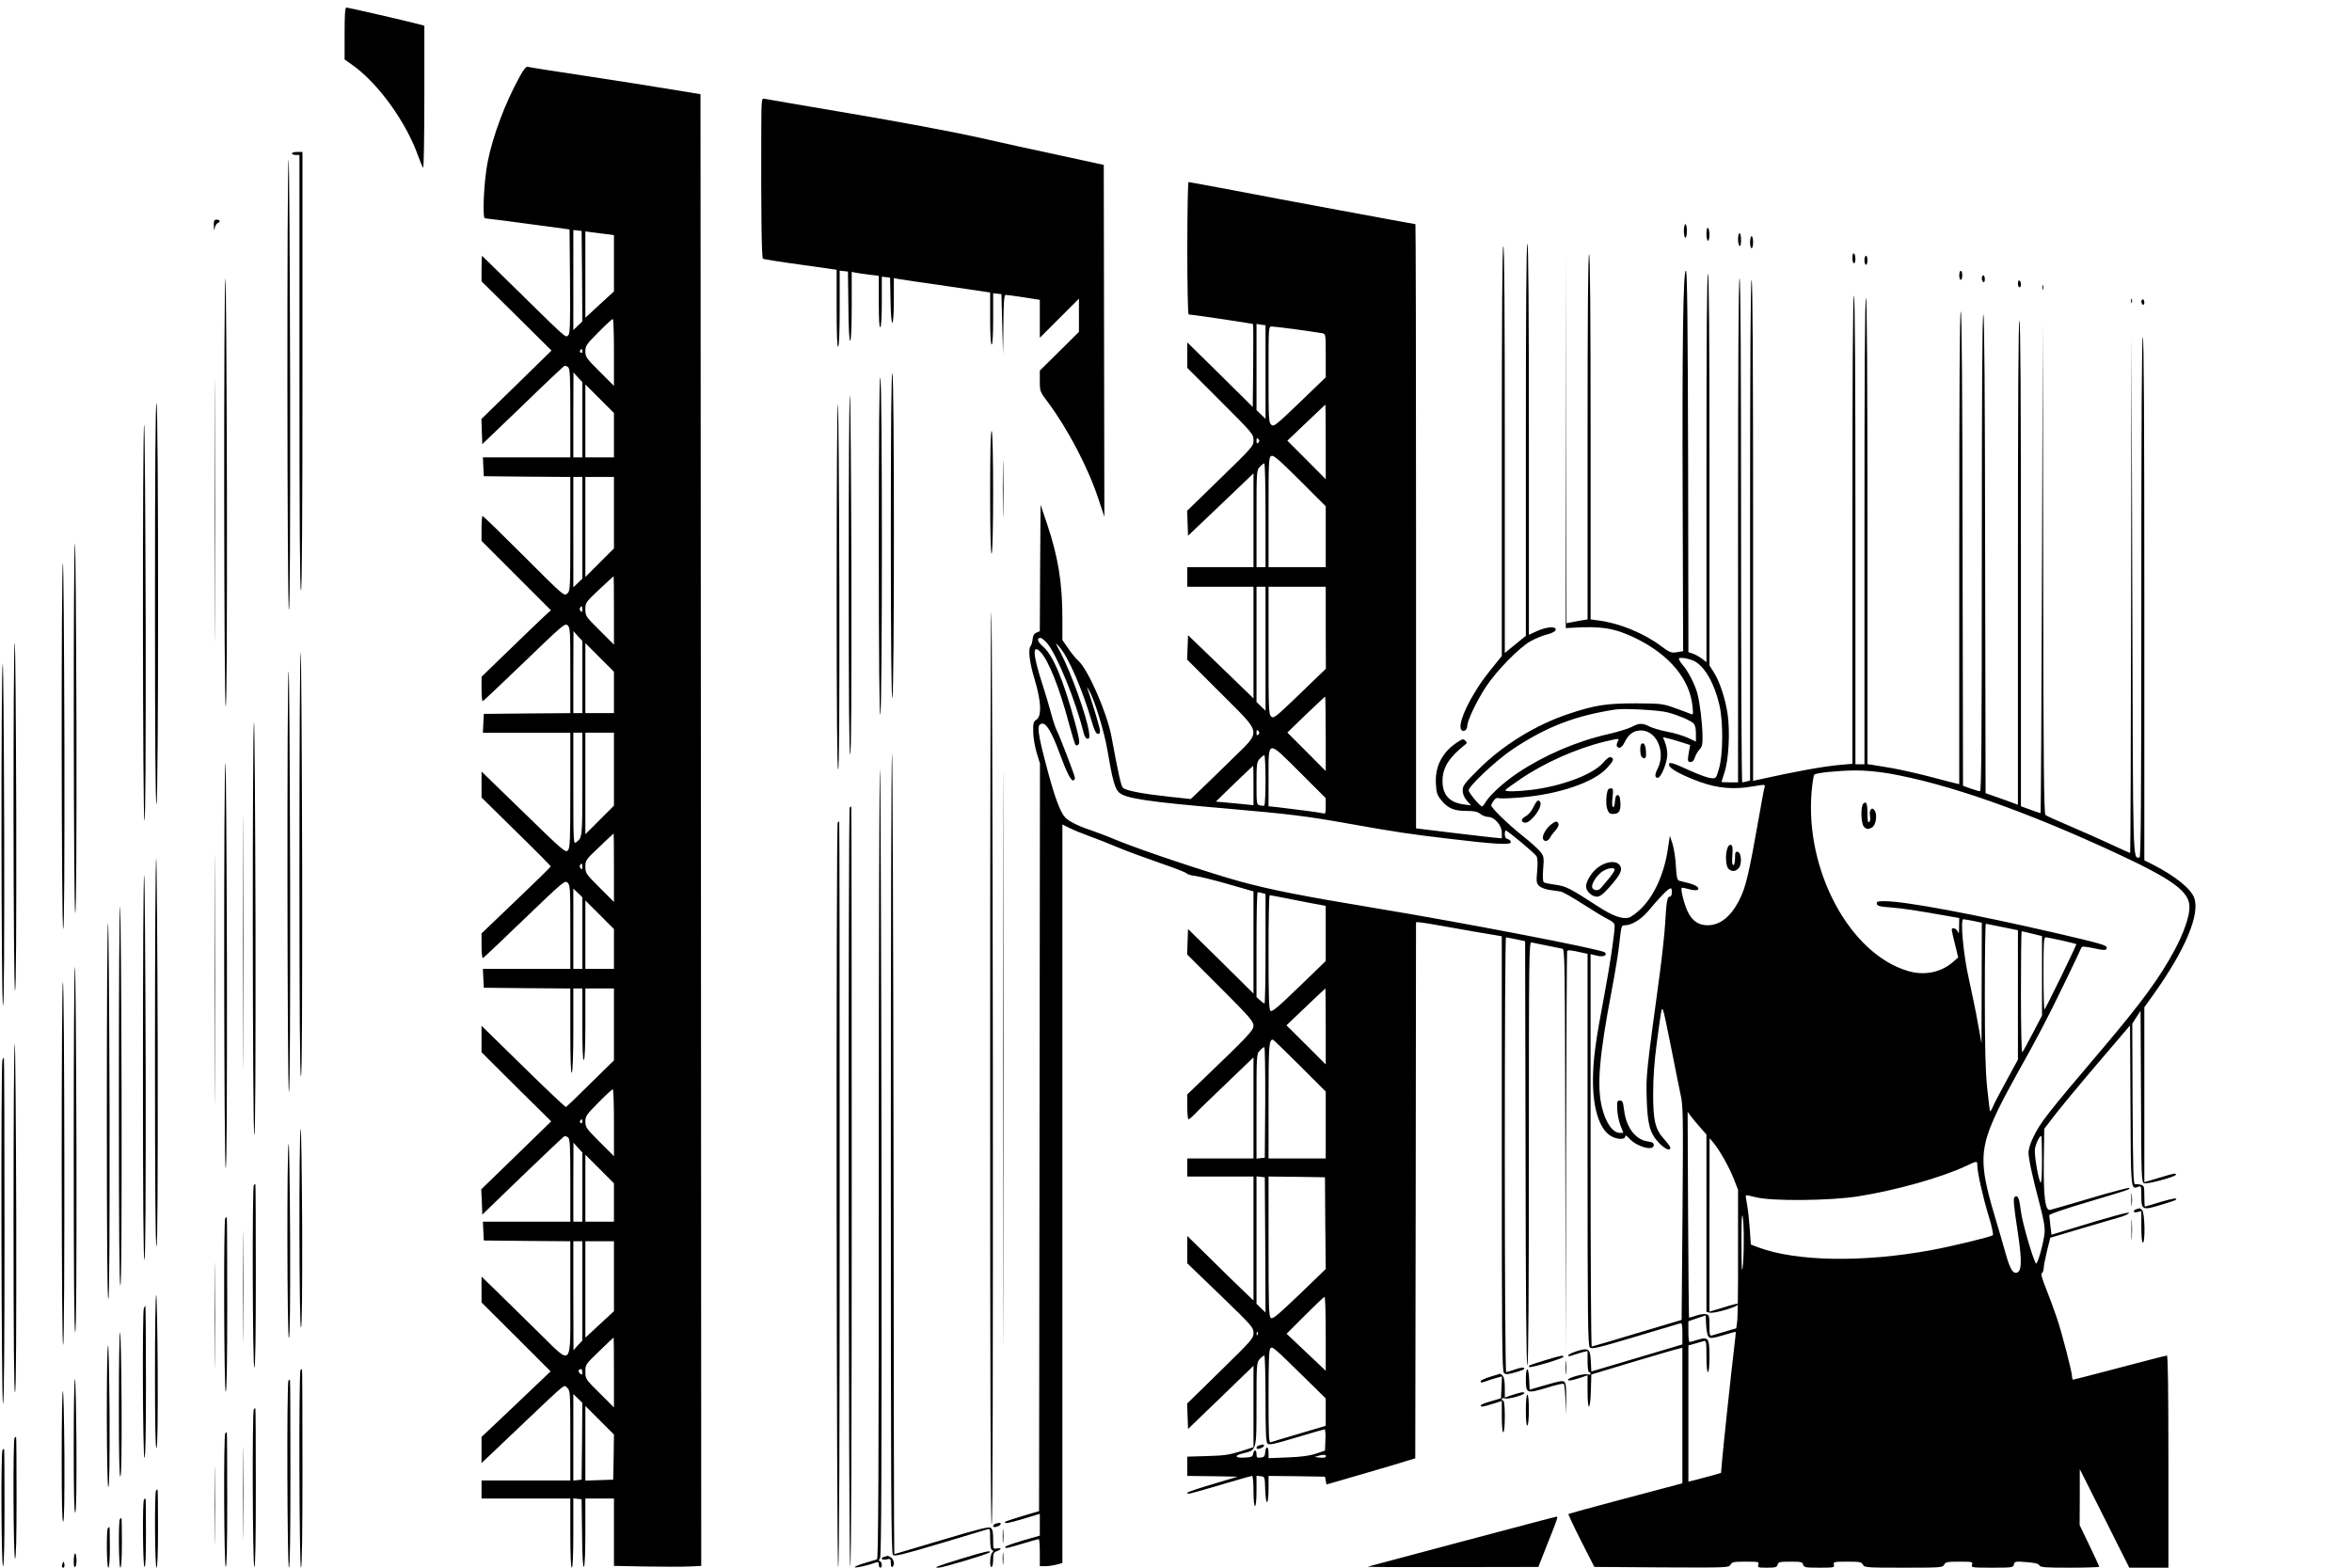 <?xml version="1.0" standalone="no"?>
<!DOCTYPE svg PUBLIC "-//W3C//DTD SVG 20010904//EN"
 "http://www.w3.org/TR/2001/REC-SVG-20010904/DTD/svg10.dtd">
<svg version="1.0" xmlns="http://www.w3.org/2000/svg"
 width="1563pt" height="1042pt" viewBox="0 0 1563 1042"
 preserveAspectRatio="xMidYMid meet">
<g transform="translate(0,1042) scale(0.1,-0.1)"
fill="#000000" stroke="none">
<path d="M2290 10198 l0 -173 56 -40 c169 -121 355 -379 434 -605 13 -36 27
-69 32 -75 4 -5 8 205 8 468 l0 476 -37 10 c-82 22 -470 111 -481 111 -9 0
-12 -46 -12 -172z"/>
<path d="M3452 9908 c-95 -173 -176 -388 -211 -563 -25 -123 -37 -375 -18
-376 6 0 136 -17 287 -37 l275 -37 3 -346 c2 -305 0 -348 -13 -359 -18 -15 -3
-28 -383 345 -101 99 -185 182 -188 184 -2 2 -4 -35 -4 -82 l0 -87 233 -230
232 -230 -233 -228 -233 -227 3 -84 3 -83 269 258 c147 143 272 261 277 262 5
2 16 -2 24 -8 13 -10 15 -60 15 -306 l0 -294 -290 0 -291 0 3 -62 3 -63 288
-3 287 -2 0 -379 c0 -368 -1 -378 -20 -396 -21 -19 -24 -16 -288 248 -147 147
-270 267 -275 267 -4 0 -7 -37 -7 -82 l0 -83 231 -231 230 -230 -48 -44 c-26
-24 -130 -124 -230 -221 l-183 -177 0 -81 c0 -45 3 -81 8 -81 4 0 128 118 276
260 256 247 270 259 288 244 17 -16 18 -38 18 -300 l0 -284 -287 -2 -288 -3
-3 -62 -3 -63 291 0 290 0 0 -382 c0 -339 -2 -383 -16 -400 -16 -17 -31 -4
-295 253 l-279 271 0 -87 0 -86 230 -226 c127 -124 230 -228 230 -232 0 -3
-104 -105 -230 -225 l-230 -220 0 -84 c0 -46 4 -82 9 -80 4 1 129 119 276 261
256 246 269 257 286 241 18 -16 19 -37 19 -296 l0 -278 -290 0 -291 0 3 -62 3
-63 288 -3 287 -2 0 -288 c0 -189 4 -282 10 -272 6 9 10 129 10 288 l0 272 30
0 30 0 0 -241 c0 -157 3 -238 10 -234 6 4 10 95 10 241 l0 234 95 0 95 0 0
-239 0 -239 -156 -153 c-85 -85 -159 -155 -163 -157 -4 -1 -132 119 -284 269
l-277 271 0 -88 0 -88 231 -230 232 -229 -232 -226 -233 -226 4 -84 3 -84 268
259 c148 142 273 261 278 262 5 2 16 -2 24 -8 13 -10 15 -58 15 -286 l0 -274
-290 0 -291 0 3 -62 3 -63 288 -3 287 -2 0 -369 c0 -484 19 -463 -213 -235
-95 93 -218 214 -274 269 l-103 100 0 -86 0 -86 230 -229 229 -229 -229 -218
-230 -218 0 -87 0 -86 43 40 c23 22 134 128 247 235 284 269 256 246 280 224
19 -17 20 -30 20 -317 l0 -298 -295 0 -295 0 0 -60 0 -60 295 0 295 0 0 -230
c0 -147 4 -230 10 -230 6 0 10 84 10 231 l0 230 28 -3 27 -3 3 -228 c1 -146 6
-226 12 -222 6 4 10 95 10 231 l0 224 95 0 95 0 0 -224 0 -224 208 -4 c114 -2
244 -2 290 0 l82 4 -2 4891 -3 4891 -195 32 c-107 18 -361 58 -565 89 -203 30
-377 58 -387 61 -12 3 -26 -14 -56 -68z m416 -1323 l2 -301 -30 -29 -30 -29 0
333 0 332 28 -3 27 -3 3 -300z m160 279 l52 -7 0 -187 0 -187 -95 -87 -95 -88
0 287 0 287 43 -6 c23 -3 66 -8 95 -12z m52 -786 l0 -223 -95 95 c-88 88 -95
97 -95 135 0 37 7 46 87 127 48 49 91 88 95 88 5 0 8 -100 8 -222z m-210 6 c0
-8 -5 -12 -10 -9 -6 4 -8 11 -5 16 9 14 15 11 15 -7z m0 -454 l0 -250 -30 0
-30 0 0 283 1 282 29 -33 30 -32 0 -250z m210 -102 l0 -148 -95 0 -95 0 0 242
0 243 95 -95 95 -95 0 -147z m-210 -616 l0 -338 -30 -29 -30 -29 0 367 0 367
30 0 30 0 0 -338z m210 100 l0 -237 -95 -95 -95 -95 0 333 0 332 95 0 95 0 0
-238z m0 -649 l0 -228 -95 95 c-92 91 -95 96 -95 140 0 44 2 47 92 132 51 48
94 87 96 88 1 0 2 -102 2 -227z m-210 5 c0 -16 -3 -19 -11 -11 -6 6 -8 16 -5
22 11 17 16 13 16 -11z m0 -448 l0 -240 -30 0 -30 0 0 273 1 272 29 -33 30
-32 0 -240z m210 -102 l0 -138 -95 0 -95 0 0 232 0 233 95 -95 95 -95 0 -137z
m-210 -611 c0 -357 0 -354 -42 -386 -17 -13 -18 6 -18 358 l0 371 30 0 30 0 0
-343z m210 100 l0 -242 -95 -95 -95 -95 0 338 0 337 95 0 95 0 0 -243z m0
-654 l0 -228 -95 95 c-91 91 -95 96 -95 139 0 43 3 47 93 132 50 48 93 88 95
89 1 0 2 -102 2 -227z m-210 5 c0 -16 -3 -19 -11 -11 -6 6 -8 16 -5 22 11 17
16 13 16 -11z m0 -440 l0 -238 -30 0 -30 0 0 267 0 267 30 -29 30 -29 0 -238z
m210 -105 l0 -133 -95 0 -95 0 0 227 0 228 95 -95 95 -95 0 -132z m0 -1155 l0
-223 -95 95 c-88 88 -95 97 -95 135 0 37 7 46 87 127 48 49 91 88 95 88 5 0 8
-100 8 -222z m-210 6 c0 -8 -5 -12 -10 -9 -6 4 -8 11 -5 16 9 14 15 11 15 -7z
m0 -434 l0 -230 -30 0 -30 0 0 263 1 262 29 -33 30 -32 0 -230z m210 -102 l0
-128 -95 0 -95 0 0 222 0 223 95 -95 95 -95 0 -127z m-210 -588 l0 -330 -30
-32 -29 -33 -1 363 0 362 30 0 30 0 0 -330z m210 98 l0 -233 -95 -88 -95 -88
0 320 0 321 95 0 95 0 0 -232z m0 -640 l0 -233 -95 95 c-94 93 -95 95 -95 143
0 47 1 49 93 137 50 49 93 89 95 90 1 0 2 -105 2 -232z m-210 1 c0 -18 -2 -19
-15 -9 -15 12 -12 30 6 30 5 0 9 -10 9 -21z m-2 -459 l-3 -255 -27 -3 -28 -3
0 287 0 288 30 -29 30 -29 -2 -256z m210 -105 l-3 -150 -92 -3 -93 -3 0 248 0
248 95 -95 95 -95 -2 -150z"/>
<path d="M5059 9567 c-2 -544 2 -862 11 -867 5 -3 117 -21 250 -39 l240 -34 0
-259 c0 -170 3 -257 10 -253 6 4 10 100 10 256 l0 250 28 -3 27 -3 3 -233 c1
-149 6 -231 12 -227 6 4 10 95 10 232 l0 226 28 -6 c15 -3 55 -9 90 -13 l62
-7 0 -174 c0 -114 3 -172 10 -168 6 4 10 72 10 171 l0 165 28 -3 27 -3 3 -153
c3 -199 22 -195 22 4 l0 146 28 -6 c15 -3 159 -24 320 -47 l292 -43 0 -173 c0
-109 4 -173 10 -173 6 0 10 64 10 171 l0 170 28 -3 27 -3 5 -200 6 -200 2 198
c1 150 5 197 15 197 6 0 60 -7 120 -16 l107 -17 0 -126 0 -126 130 130 130
130 0 -111 0 -110 -130 -129 -130 -128 0 -70 c0 -68 1 -70 54 -141 131 -175
267 -434 335 -641 l40 -120 -2 1170 -2 1169 -290 63 c-159 34 -411 89 -560
123 -148 33 -522 103 -830 155 -308 52 -568 97 -577 99 -17 4 -18 -11 -19
-197z"/>
<path d="M1940 9400 c0 -5 11 -10 25 -10 l25 0 0 -1451 c0 -964 3 -1448 10
-1444 7 4 10 502 10 1461 l0 1454 -35 0 c-19 0 -35 -4 -35 -10z"/>
<path d="M1918 9357 c-12 -29 -10 -3003 2 -2991 7 7 9 517 8 1510 -2 824 -6
1491 -10 1481z"/>
<path d="M7890 8770 c0 -247 4 -440 9 -440 18 0 425 -60 428 -64 2 -1 2 -126
1 -277 l-3 -274 -217 215 -218 214 0 -84 0 -85 220 -220 c213 -213 220 -221
220 -260 1 -39 -4 -45 -220 -255 l-221 -215 3 -83 3 -83 165 157 c91 86 189
180 218 208 l52 50 0 -312 0 -312 -220 0 -220 0 0 -65 0 -65 220 0 220 0 0
-371 0 -371 -217 210 -218 210 -3 -81 -3 -81 221 -221 c282 -283 276 -245 73
-445 -82 -80 -175 -171 -209 -203 l-61 -58 -149 16 c-174 19 -284 40 -302 59
-12 12 -30 91 -76 341 -30 158 -155 445 -220 503 -17 15 -48 53 -68 83 l-38
55 0 145 c0 233 -28 408 -102 627 l-43 127 -3 -420 -2 -420 -23 -10 c-15 -7
-23 -20 -25 -45 -2 -19 -8 -39 -13 -44 -18 -20 -8 -108 26 -220 44 -145 49
-245 13 -269 -20 -13 -23 -23 -22 -78 0 -36 10 -97 22 -139 l23 -75 -3 -2484
-3 -2485 -108 -32 c-60 -18 -111 -35 -115 -38 -16 -17 15 -12 116 18 l112 34
0 -72 0 -73 -115 -33 c-63 -19 -115 -37 -115 -42 0 -12 8 -10 116 22 54 16
102 30 107 30 4 0 7 -40 7 -90 l0 -90 38 0 c20 0 54 5 75 11 l37 10 0 2455 0
2454 48 -24 c26 -13 85 -37 132 -54 47 -17 132 -50 190 -75 58 -24 182 -70
275 -102 94 -32 175 -63 180 -70 6 -7 31 -14 57 -17 26 -3 124 -27 218 -54
l170 -49 0 -339 0 -340 -217 215 -218 214 -3 -84 -3 -85 221 -221 c193 -193
220 -224 220 -252 0 -32 -27 -61 -352 -373 l-88 -84 0 -83 c0 -46 4 -83 8 -83
4 0 24 16 43 36 18 20 114 112 212 206 l177 170 0 -336 0 -336 -220 0 -220 0
0 -60 0 -60 220 0 220 0 0 -412 0 -412 -62 59 c-35 33 -134 130 -220 215
l-158 155 0 -91 0 -91 220 -212 c211 -204 220 -214 220 -251 0 -36 -10 -47
-220 -253 l-221 -216 3 -85 3 -84 218 210 217 210 0 -270 0 -271 -87 -28 c-74
-23 -109 -28 -220 -31 l-133 -4 0 -64 0 -64 168 -2 167 -3 -167 -50 c-93 -27
-168 -53 -168 -57 0 -12 2 -12 219 52 111 33 207 60 212 60 5 0 9 -45 9 -100
0 -60 4 -100 10 -100 6 0 10 40 10 101 l0 100 28 -3 c27 -3 27 -3 30 -91 4
-113 22 -106 22 9 l0 84 187 -2 188 -3 5 -26 5 -26 200 58 c110 32 243 71 295
87 l95 29 3 1782 2 1781 21 0 c11 0 104 -15 207 -34 103 -19 222 -39 265 -46
l77 -13 0 -1444 c0 -1205 2 -1447 14 -1458 11 -12 23 -11 75 3 33 9 61 20 61
24 0 12 -23 10 -70 -7 -23 -8 -46 -15 -51 -15 -5 0 -9 627 -9 1445 0 795 3
1445 8 1445 4 -1 34 -6 67 -13 l60 -13 3 -1412 c1 -936 5 -1411 12 -1407 7 4
10 489 10 1411 0 1334 1 1405 18 1400 9 -2 55 -12 102 -21 47 -9 93 -19 103
-21 16 -5 17 -79 19 -1352 l3 -1347 2 1335 c2 734 5 1340 7 1347 4 11 19 9
114 -12 l22 -5 0 -1301 c0 -1126 2 -1302 15 -1315 12 -13 50 -4 302 71 158 47
294 88 301 90 9 3 12 -14 12 -68 l0 -73 -302 -90 -303 -90 -3 64 c-4 87 -14
95 -87 73 -32 -9 -60 -22 -63 -29 -3 -9 6 -8 35 2 21 7 50 16 66 20 l27 6 0
-70 c0 -40 4 -70 10 -70 6 0 10 -5 10 -11 0 -6 -8 -8 -19 -4 -23 7 -131 -22
-131 -36 0 -10 31 -4 93 17 l37 13 0 -104 c0 -140 18 -137 22 2 l3 107 275 83
c151 45 287 85 303 88 l27 7 0 -451 0 -450 -37 -10 c-21 -6 -190 -51 -376
-100 -187 -49 -341 -92 -344 -94 -2 -3 35 -83 84 -179 l88 -173 447 -3 c439
-2 447 -2 458 18 10 18 21 20 101 20 86 0 90 -1 84 -20 -6 -19 -2 -20 58 -20
56 0 65 3 70 20 5 18 14 20 85 20 71 0 80 -2 85 -20 5 -18 14 -20 107 -20 97
0 102 1 97 20 -5 19 0 20 89 20 83 0 94 -2 104 -20 10 -19 21 -20 270 -20 249
0 260 1 270 20 9 18 21 20 101 20 86 0 90 -1 84 -20 -6 -19 -2 -20 133 -20
134 0 140 1 145 21 6 21 10 22 83 16 55 -4 80 -10 86 -21 8 -14 37 -16 203
-16 107 0 195 3 195 6 0 4 -29 67 -65 142 l-65 135 1 186 0 186 165 -328 164
-327 130 0 130 0 0 705 c0 466 -3 705 -10 705 -6 0 -146 -36 -312 -80 -167
-44 -306 -80 -310 -80 -5 0 -8 8 -8 18 0 32 -68 295 -103 397 -19 55 -51 143
-72 195 -25 61 -34 95 -26 98 6 2 11 16 12 30 0 15 10 67 22 116 l22 89 215
64 c118 34 235 69 259 76 25 8 47 19 49 25 3 9 -106 -20 -404 -111 l-111 -34
-7 58 c-3 32 -7 63 -8 70 -2 8 87 39 252 88 291 87 287 86 279 95 -3 3 -119
-27 -256 -68 -138 -41 -259 -76 -269 -78 -33 -6 -44 82 -42 323 l3 216 65 85
c36 47 164 202 285 344 l220 258 3 -528 c2 -562 2 -563 49 -545 22 8 23 7 23
-57 0 -97 6 -100 125 -64 53 16 100 31 103 34 16 17 -13 12 -103 -14 -54 -17
-100 -30 -102 -30 -1 0 -3 31 -3 70 0 64 -2 70 -23 75 -13 4 -30 5 -38 3 -12
-3 -14 73 -17 532 l-2 536 27 42 28 43 3 -570 c2 -557 3 -570 22 -576 22 -7
210 44 210 57 0 12 -8 11 -113 -21 l-97 -29 0 582 0 581 61 85 c211 296 311
534 270 643 -23 61 -125 143 -268 217 l-63 32 0 1739 c0 1153 -3 1739 -10
1739 -7 0 -10 -583 -10 -1730 0 -1377 -3 -1730 -12 -1730 -45 1 -43 -90 -48
1747 l-5 1728 -3 -1722 c-1 -948 -4 -1723 -6 -1723 -2 0 -55 24 -117 53 -63
30 -186 84 -274 122 -88 37 -166 72 -172 78 -10 7 -14 350 -15 1641 l-3 1631
-5 -1630 c-3 -896 -7 -1630 -10 -1630 -3 0 -33 11 -67 23 l-63 23 0 1615 c0
1069 -3 1614 -10 1614 -7 0 -10 -543 -10 -1609 l0 -1610 -107 39 -108 38 -3
1591 c-1 1049 -5 1591 -12 1591 -7 0 -10 -538 -10 -1585 0 -1262 -3 -1585 -12
-1584 -7 0 -35 8 -63 18 l-50 18 -3 1576 c-1 1040 -5 1577 -12 1577 -7 0 -10
-534 -10 -1571 l0 -1571 -22 5 c-13 3 -93 23 -178 46 -85 22 -198 47 -250 56
-52 8 -110 18 -127 21 l-33 5 0 1549 c0 1027 -3 1550 -10 1550 -7 0 -10 -523
-10 -1550 l0 -1550 -30 0 -30 0 0 1554 c0 1026 -3 1557 -10 1561 -7 4 -10
-516 -10 -1553 l0 -1559 -82 -7 c-118 -11 -295 -43 -555 -101 l-23 -5 0 1665
c0 1103 -3 1665 -10 1665 -7 0 -10 -561 -10 -1664 l0 -1664 -22 -6 c-13 -3
-26 -6 -30 -6 -5 0 -8 754 -8 1675 0 1110 -3 1675 -10 1675 -7 0 -10 -565 -10
-1675 l0 -1675 -55 0 c-30 0 -55 1 -55 3 0 1 10 31 21 67 27 84 36 266 20 381
-15 104 -53 219 -92 280 l-29 46 0 1301 c0 861 -3 1302 -10 1302 -7 0 -10
-437 -10 -1291 l0 -1290 -32 24 c-18 14 -45 28 -60 33 l-28 9 -2 1262 c-2 924
-6 1265 -14 1273 -19 19 -26 -492 -22 -1562 l3 -966 -42 -7 c-38 -6 -47 -2
-105 41 -115 86 -277 152 -415 170 l-53 7 0 1213 c0 803 -3 1214 -10 1214 -7
0 -10 -411 -10 -1214 l0 -1213 -37 -6 c-21 -4 -53 -9 -70 -13 l-33 -6 -3 1243
-2 1244 0 -1260 0 -1260 35 2 c203 13 294 -2 435 -72 220 -109 353 -269 372
-447 6 -58 5 -61 -13 -53 -10 5 -57 22 -104 39 -82 29 -91 30 -260 31 -195 0
-272 -12 -446 -70 -219 -73 -440 -209 -601 -371 -91 -91 -103 -106 -103 -137
0 -24 9 -46 27 -68 l28 -32 -49 6 c-97 14 -142 66 -140 162 2 86 45 152 152
237 12 9 11 13 -1 25 -13 14 -20 12 -62 -17 -93 -64 -140 -158 -133 -269 3
-60 8 -75 34 -108 44 -55 86 -73 167 -73 54 0 74 -4 94 -20 14 -11 38 -20 52
-20 42 0 91 -56 91 -104 l0 -38 -47 4 c-27 3 -155 17 -285 33 l-238 29 0 2008
c0 1104 -2 2008 -4 2008 -8 0 -941 173 -1210 225 -160 30 -294 55 -298 55 -4
0 -8 -198 -8 -440z m520 -823 l0 -311 -30 29 -30 29 0 286 0 287 30 -5 30 -4
0 -311z m208 283 c81 -11 157 -23 170 -25 22 -5 22 -8 22 -149 l0 -144 -172
-166 c-162 -155 -173 -164 -190 -149 -17 15 -18 41 -18 335 0 312 0 318 20
318 11 0 86 -9 168 -20z m192 -747 l0 -248 -127 128 -128 128 125 119 c69 66
126 120 128 120 1 0 2 -111 2 -247z m-448 -5 c-9 -9 -12 -7 -12 12 0 19 3 21
12 12 9 -9 9 -15 0 -24z m448 -625 l0 -203 -190 0 -190 0 0 365 c0 336 1 365
18 374 14 8 45 -18 190 -162 l172 -172 0 -202z m-400 142 l0 -345 -30 0 -30 0
0 322 c0 317 0 322 22 345 12 13 25 23 30 23 4 0 8 -155 8 -345z m0 -887 l0
-412 -30 29 -30 29 0 383 0 383 30 0 30 0 0 -412z m400 140 l1 -273 -173 -167
c-161 -155 -174 -165 -190 -151 -17 15 -18 49 -18 440 l0 423 190 0 190 0 0
-272z m-1850 -105 c65 -78 189 -383 240 -590 7 -28 16 -43 27 -43 13 0 15 8
10 43 -15 105 -117 391 -188 527 -40 75 -40 75 -9 40 59 -65 154 -285 215
-495 15 -53 28 -81 39 -83 11 -2 16 4 16 20 0 18 -45 169 -84 283 -4 11 2 4
12 -15 38 -67 101 -276 122 -400 32 -190 49 -252 76 -277 43 -40 187 -62 724
-108 411 -36 519 -49 805 -100 320 -57 403 -69 665 -100 306 -37 410 -42 410
-23 0 9 -9 18 -20 21 -14 3 -20 14 -20 31 0 14 3 26 6 26 12 0 194 -152 205
-171 7 -14 9 -47 4 -99 -6 -70 -5 -80 13 -98 12 -12 41 -23 69 -27 26 -3 60
-9 75 -11 15 -3 82 -41 150 -85 68 -44 142 -89 166 -100 32 -16 42 -27 42 -44
0 -51 -31 -260 -69 -461 -58 -306 -74 -425 -75 -554 -2 -189 40 -328 113 -377
40 -27 101 -31 101 -7 0 11 9 7 29 -15 52 -55 161 -84 161 -42 0 14 -9 20 -39
24 -82 11 -144 92 -158 208 -7 55 -11 64 -28 64 -18 0 -20 -6 -18 -56 1 -30
10 -78 21 -107 l20 -52 -23 0 c-48 0 -95 68 -120 172 -34 144 -17 340 65 772
22 115 46 260 52 322 12 111 13 114 37 114 43 0 106 38 152 92 75 89 122 139
141 149 16 8 18 6 18 -21 0 -19 -5 -30 -14 -30 -17 0 -22 -34 -31 -186 -3 -56
-19 -202 -35 -325 -89 -655 -92 -677 -87 -829 5 -174 21 -233 82 -297 40 -41
75 -56 75 -32 0 7 -18 31 -39 55 -62 66 -76 127 -75 314 0 99 9 215 23 320 32
240 33 245 42 228 5 -9 29 -120 54 -249 25 -129 54 -270 63 -314 17 -74 18
-134 13 -789 l-6 -709 -295 -88 c-162 -49 -298 -89 -302 -89 -5 0 -8 587 -8
1304 l0 1304 41 -10 c42 -11 74 1 53 22 -20 20 -938 197 -1525 294 -472 78
-692 121 -894 176 -201 55 -648 204 -815 272 -74 31 -160 63 -190 73 -71 23
-141 58 -162 82 -32 35 -67 129 -114 303 -73 273 -78 320 -35 320 27 0 64 -65
112 -196 48 -130 77 -187 92 -181 7 2 11 10 10 18 -2 19 -99 271 -119 311 -9
17 -27 70 -39 117 -13 48 -39 136 -59 197 -62 192 -67 266 -13 212 54 -54 128
-240 192 -482 19 -71 38 -133 43 -138 5 -5 14 -3 20 5 9 10 3 44 -24 143 -78
286 -146 449 -212 506 -38 32 -45 58 -17 58 7 0 28 -17 45 -37z m4301 -118
c68 -36 132 -148 165 -290 26 -111 25 -333 -3 -425 -19 -65 -19 -65 -53 -62
-19 1 -80 23 -135 48 -125 57 -148 64 -143 38 4 -24 84 -67 207 -112 118 -42
225 -51 349 -29 84 14 84 14 78 -7 -4 -11 -22 -110 -41 -219 -64 -362 -84
-445 -126 -528 -56 -111 -128 -169 -211 -169 -62 0 -104 30 -134 94 -23 50
-47 146 -38 155 2 2 23 -2 48 -9 24 -7 49 -9 56 -5 19 12 -6 31 -58 45 -26 7
-54 14 -63 16 -13 4 -18 23 -22 97 -2 51 -13 117 -22 147 l-18 55 -13 -86
c-24 -165 -90 -311 -177 -397 -29 -29 -66 -56 -82 -61 -44 -12 -107 10 -205
74 -192 124 -212 134 -282 144 -37 5 -72 12 -78 16 -7 4 -9 34 -5 88 6 76 5
84 -17 114 -14 18 -69 68 -124 111 -95 76 -204 182 -204 199 0 5 7 19 16 31
11 16 22 21 35 17 11 -4 78 -1 149 5 250 21 481 100 568 194 45 49 51 63 27
73 -11 3 -28 -9 -51 -36 -67 -78 -270 -155 -476 -181 -101 -12 -181 -13 -174
-1 3 5 46 36 96 70 160 110 376 206 565 252 99 23 98 23 85 -1 -6 -11 -8 -25
-5 -30 12 -20 34 -9 50 24 27 56 61 81 110 81 105 0 167 -145 110 -256 -19
-36 -19 -59 1 -59 22 0 64 101 64 156 0 24 -7 60 -15 79 l-14 35 27 -6 c15 -3
56 -15 91 -26 l63 -20 -7 -37 c-12 -66 -11 -76 9 -76 13 0 23 10 29 30 5 17
19 40 31 53 18 20 21 35 20 95 -2 89 -18 217 -34 277 -16 61 -63 152 -100 193
-16 19 -26 37 -22 41 9 9 69 -2 103 -19z m-2451 -482 l0 -248 -127 128 -128
128 124 120 c68 65 126 119 127 119 2 0 4 -111 4 -247z m2272 142 c72 -19 148
-52 171 -72 12 -12 17 -31 17 -69 l0 -53 -54 25 c-30 14 -90 32 -134 40 -44 8
-97 24 -118 34 -49 25 -70 25 -119 -1 -22 -12 -94 -34 -160 -49 -213 -49 -425
-141 -600 -258 -92 -62 -184 -146 -213 -194 -9 -16 -19 -28 -23 -28 -13 0 -89
90 -89 107 0 28 189 205 295 275 223 148 413 221 680 262 60 9 291 -4 347 -19z
m-2720 -147 c-9 -9 -12 -7 -12 12 0 19 3 21 12 12 9 -9 9 -15 0 -24z m448
-476 c0 -46 -2 -53 -17 -48 -18 5 -191 28 -305 41 l-58 6 0 186 c0 260 -11
258 208 40 l172 -172 0 -53z m-400 174 c0 -91 -4 -167 -8 -170 -5 -3 -18 -2
-30 1 -21 5 -22 10 -22 146 0 131 2 142 22 164 12 13 25 23 30 23 4 0 8 -74 8
-164z m-80 -37 l0 -131 -57 6 c-32 3 -88 8 -126 12 l-67 6 122 119 c68 65 124
118 126 119 1 0 2 -59 2 -131z m4217 81 c389 -67 910 -249 1523 -534 375 -175
480 -253 480 -356 0 -62 -38 -172 -100 -287 -95 -177 -219 -348 -473 -647
-381 -449 -418 -496 -468 -601 -16 -33 -29 -76 -29 -95 1 -44 27 -165 75 -345
27 -105 35 -152 32 -190 -7 -72 -49 -219 -58 -203 -25 47 -90 273 -99 346 -11
89 -20 110 -40 97 -13 -8 -10 -44 21 -249 28 -188 24 -256 -16 -256 -23 0 -42
38 -70 140 -15 52 -46 162 -71 243 -103 347 -99 443 24 701 27 56 82 160 122
231 141 251 204 372 316 603 62 128 114 238 116 244 3 9 24 7 78 -4 73 -16 90
-16 90 2 0 18 -37 28 -341 99 -551 127 -1001 211 -1135 211 -47 0 -55 -3 -52
-17 3 -15 19 -19 97 -25 84 -7 164 -19 389 -59 l62 -11 -1 -57 c0 -44 -2 -51
-9 -33 -9 22 -40 31 -40 12 0 -6 10 -50 22 -97 l21 -87 -38 -33 c-78 -67 -189
-89 -296 -57 -388 115 -685 670 -640 1193 5 57 13 107 18 112 12 12 146 26
265 28 66 1 150 -7 225 -19z m-4159 -796 l22 -6 0 -364 c0 -200 -3 -364 -7
-364 -4 0 -17 10 -30 22 l-23 21 0 349 c0 191 3 348 8 348 4 0 17 -3 30 -6z
m202 -43 c80 -16 162 -32 183 -35 l37 -7 0 -184 0 -183 -177 -171 c-137 -133
-179 -168 -190 -160 -10 9 -13 88 -13 390 0 209 3 379 8 379 4 0 72 -13 152
-29z m4523 -142 l57 -12 -1 -401 -1 -401 -24 133 c-13 74 -40 206 -60 295 -37
163 -58 397 -37 397 6 0 35 -5 66 -11z m194 -41 l103 -21 0 -430 0 -430 -74
-136 c-41 -75 -83 -154 -92 -176 -9 -22 -18 -35 -20 -30 -2 6 -10 77 -19 159
-11 111 -15 268 -15 617 0 258 3 469 7 469 3 0 53 -10 110 -22z m198 -44 l65
-16 0 -264 0 -264 -61 -117 c-34 -65 -65 -122 -70 -127 -5 -6 -9 161 -9 397 0
224 2 407 5 407 3 0 35 -7 70 -16z m197 -45 c51 -12 94 -23 96 -24 4 -4 -206
-435 -212 -435 -3 0 -6 108 -6 240 0 201 2 240 14 240 8 0 56 -10 108 -21z
m-4892 -571 l0 -253 -130 130 -131 130 128 122 c70 67 129 122 131 123 1 0 2
-114 2 -252z m-173 -260 l173 -173 0 -222 0 -223 -190 0 -190 0 0 383 c0 371
3 407 29 407 3 0 83 -78 178 -172z m-229 -245 l-3 -368 -27 -3 -28 -3 0 347
c0 343 0 348 22 371 12 13 25 23 30 23 4 0 7 -165 6 -367z m2890 -166 l42 -48
0 -589 0 -590 23 -5 c27 -7 179 37 185 53 3 11 -4 10 -140 -32 l-48 -14 0 576
1 577 25 -30 c42 -51 104 -160 135 -239 l29 -74 0 -418 c1 -231 -2 -438 -6
-461 l-6 -42 -72 -21 c-39 -12 -79 -23 -88 -26 -16 -5 -18 3 -18 65 0 65 -2
71 -22 76 -13 3 -43 -1 -67 -10 -24 -8 -45 -14 -47 -12 -1 1 -4 309 -6 685
l-3 682 20 -27 c11 -15 39 -49 63 -76z m2272 -219 c0 -101 -4 -157 -10 -148
-16 29 -42 182 -37 222 5 35 30 88 42 88 3 0 5 -73 5 -162z m-430 -34 c0 -45
38 -215 76 -338 20 -65 32 -122 27 -126 -11 -11 -275 -75 -408 -99 -450 -84
-901 -76 -1150 18 l-50 19 -7 103 c-4 57 -12 130 -18 162 -6 33 -10 60 -8 62
2 2 32 -4 68 -13 106 -27 492 -23 677 6 252 40 551 124 716 201 77 36 77 36
77 5z m-4732 -528 l2 -450 -30 29 -30 29 0 424 0 423 28 -3 27 -3 3 -449z
m399 144 l3 -305 -175 -169 c-147 -140 -178 -166 -190 -156 -13 11 -15 79 -15
476 l0 464 188 -2 187 -3 2 -305z m2781 -120 c0 -69 -3 -150 -8 -180 -5 -36
-7 22 -7 165 -1 141 2 206 8 180 4 -22 8 -96 7 -165z m-2778 -616 l0 -245
-130 123 -130 123 123 123 c67 67 125 122 129 122 5 0 8 -111 8 -246z m2545
-20 c11 -11 26 -10 96 11 45 14 83 24 84 22 1 -1 -4 -49 -11 -107 -17 -139
-71 -643 -80 -748 l-7 -82 -51 -15 c-28 -8 -77 -21 -108 -29 l-58 -14 0 452 0
453 43 12 c23 7 50 15 60 17 15 5 17 -4 17 -100 0 -64 4 -106 10 -106 6 0 10
40 10 101 0 126 -6 135 -77 114 -26 -8 -51 -15 -55 -15 -5 0 -8 31 -8 69 l0
69 58 20 57 19 3 -65 c2 -37 9 -70 17 -78z m-2998 14 c-3 -8 -6 -5 -6 6 -1 11
2 17 5 13 3 -3 4 -12 1 -19z m311 -283 l142 -140 0 -91 0 -91 -175 -52 c-96
-28 -182 -54 -190 -57 -13 -5 -15 33 -15 303 0 227 3 312 12 321 14 14 20 9
226 -193z m-258 -141 c0 -225 3 -288 13 -299 12 -11 43 -4 193 41 98 29 183
54 187 54 4 0 7 -32 5 -71 l-3 -71 -60 -20 c-42 -14 -99 -22 -187 -25 l-128
-5 0 36 c0 45 -18 48 -22 4 -2 -28 -8 -34 -30 -36 -24 -3 -28 0 -28 22 0 32
-17 34 -22 4 -3 -20 -10 -23 -52 -26 -69 -5 -79 13 -16 28 92 22 90 13 90 329
0 268 1 275 22 298 12 13 25 23 30 23 4 0 8 -129 8 -286z m397 -390 c-3 -3
-20 -4 -39 -2 l-33 4 35 10 c31 9 52 2 37 -12z"/>
<path d="M10907 5474 c-9 -9 -9 -57 -1 -78 3 -9 13 -16 21 -16 11 0 13 11 11
47 -3 44 -15 62 -31 47z"/>
<path d="M10687 5173 c-13 -23 -17 -97 -7 -128 10 -29 16 -35 40 -35 39 0 52
20 48 77 -2 35 -7 48 -18 48 -11 0 -16 -13 -18 -43 -2 -24 -7 -40 -13 -36 -6
3 -7 29 -3 65 6 50 4 59 -9 59 -9 0 -18 -3 -20 -7z"/>
<path d="M10190 5055 c-13 -27 -34 -52 -52 -61 -30 -16 -33 -37 -6 -42 39 -7
123 106 103 138 -12 19 -23 10 -45 -35z"/>
<path d="M10306 4939 c-32 -25 -60 -75 -52 -95 8 -21 34 -17 47 9 6 12 23 34
37 49 14 16 22 33 19 42 -8 21 -19 20 -51 -5z"/>
<path d="M11480 4784 c-16 -40 -12 -120 6 -138 21 -21 47 -20 68 3 23 26 19
104 -6 109 -15 3 -18 -4 -18 -42 0 -28 -5 -46 -11 -46 -8 0 -10 20 -7 64 4 50
2 66 -9 70 -8 4 -17 -4 -23 -20z"/>
<path d="M10633 4664 c-46 -27 -93 -96 -93 -136 0 -32 39 -68 72 -68 20 0 41
16 85 65 73 83 88 114 67 144 -21 30 -77 28 -131 -5z m97 -25 c0 -7 -17 -32
-37 -57 -21 -24 -45 -53 -54 -64 -19 -24 -59 -17 -59 10 0 28 38 81 72 102 36
22 78 26 78 9z"/>
<path d="M12382 5078 c-18 -18 -15 -133 4 -152 18 -19 28 -20 54 -6 24 13 36
74 21 107 -17 36 -42 14 -34 -31 3 -20 1 -36 -6 -40 -8 -5 -11 13 -11 58 0 66
-8 84 -28 64z"/>
<path d="M8368 813 c-19 -5 -25 -23 -9 -23 17 0 41 12 41 21 0 9 -4 10 -32 2z"/>
<path d="M1421 8918 c2 -31 3 -35 6 -15 3 16 11 31 19 34 21 8 17 23 -6 23
-17 0 -20 -6 -19 -42z"/>
<path d="M11190 8885 c0 -25 5 -45 10 -45 6 0 10 20 10 45 0 25 -4 45 -10 45
-5 0 -10 -20 -10 -45z"/>
<path d="M11340 8866 c0 -25 5 -46 10 -46 6 0 10 18 10 39 0 22 -4 43 -10 46
-6 4 -10 -12 -10 -39z"/>
<path d="M11550 8831 c0 -22 5 -43 10 -46 6 -4 10 12 10 39 0 25 -4 46 -10 46
-5 0 -10 -18 -10 -39z"/>
<path d="M11630 8810 c0 -22 5 -40 10 -40 6 0 10 18 10 40 0 22 -4 40 -10 40
-5 0 -10 -18 -10 -40z"/>
<path d="M10140 7497 l0 -1303 -70 -57 -70 -57 0 1356 c0 901 -3 1353 -10
1349 -7 -4 -10 -470 -10 -1366 l0 -1359 -85 -106 c-117 -146 -212 -341 -185
-383 12 -20 40 -5 40 21 0 38 64 171 126 265 71 107 219 258 295 301 31 17 80
38 110 45 34 9 55 20 57 31 5 25 -63 20 -125 -9 l-53 -24 0 1299 c0 860 -3
1300 -10 1300 -7 0 -10 -441 -10 -1303z"/>
<path d="M12310 8706 c0 -20 5 -36 10 -36 6 0 10 13 10 29 0 17 -4 33 -10 36
-6 4 -10 -8 -10 -29z"/>
<path d="M12390 8690 c0 -16 5 -30 10 -30 6 0 10 14 10 30 0 17 -4 30 -10 30
-5 0 -10 -13 -10 -30z"/>
<path d="M13020 8590 c0 -16 5 -30 10 -30 6 0 10 14 10 30 0 17 -4 30 -10 30
-5 0 -10 -13 -10 -30z"/>
<path d="M1498 8570 c-12 -40 -10 -2856 2 -2844 7 7 9 493 8 1440 -2 786 -6
1418 -10 1404z"/>
<path d="M13170 8571 c0 -11 5 -23 10 -26 6 -4 10 5 10 19 0 14 -4 26 -10 26
-5 0 -10 -9 -10 -19z"/>
<path d="M13410 8536 c0 -14 5 -26 10 -26 6 0 10 9 10 19 0 11 -4 23 -10 26
-6 4 -10 -5 -10 -19z"/>
<path d="M13572 8510 c0 -14 2 -19 5 -12 2 6 2 18 0 25 -3 6 -5 1 -5 -13z"/>
<path d="M1425 7030 c0 -778 1 -1097 2 -707 2 389 2 1025 0 1415 -1 389 -2 70
-2 -708z"/>
<path d="M14162 8420 c0 -14 2 -19 5 -12 2 6 2 18 0 25 -3 6 -5 1 -5 -13z"/>
<path d="M14230 8416 c0 -8 5 -18 10 -21 6 -3 10 3 10 14 0 12 -4 21 -10 21
-5 0 -10 -6 -10 -14z"/>
<path d="M5920 6853 c0 -706 4 -1083 10 -1073 14 21 14 2160 0 2160 -7 0 -10
-369 -10 -1087z"/>
<path d="M5840 6783 c0 -732 4 -1123 10 -1113 14 21 14 2240 0 2240 -7 0 -10
-382 -10 -1127z"/>
<path d="M5648 7794 c-5 -4 -8 -545 -8 -1203 0 -800 3 -1192 10 -1185 7 7 9
414 8 1203 -2 656 -6 1189 -10 1185z"/>
<path d="M1030 6404 c0 -887 3 -1333 10 -1329 14 9 14 2665 0 2665 -7 0 -10
-452 -10 -1336z"/>
<path d="M5568 7734 c-5 -4 -8 -554 -8 -1223 0 -813 3 -1212 10 -1205 7 7 9
421 8 1223 -2 667 -6 1209 -10 1205z"/>
<path d="M958 7597 c-12 -29 -10 -2643 2 -2631 7 7 9 457 8 1330 -2 725 -6
1311 -10 1301z"/>
<path d="M6580 7143 c0 -274 4 -413 10 -403 13 21 13 807 0 815 -7 4 -10 -136
-10 -412z"/>
<path d="M6664 7170 c0 -168 2 -236 3 -152 2 83 2 221 0 305 -1 83 -3 15 -3
-153z"/>
<path d="M498 6807 c-12 -29 -9 -2475 2 -2455 7 10 9 461 8 1245 -2 675 -6
1220 -10 1210z"/>
<path d="M418 6677 c-12 -29 -10 -2443 2 -2431 7 7 9 423 8 1230 -2 670 -6
1211 -10 1201z"/>
<path d="M6665 3390 c0 -1697 1 -2391 2 -1543 2 849 2 2237 0 3085 -1 849 -2
155 -2 -1542z"/>
<path d="M6588 6354 c-5 -4 -8 -1373 -8 -3043 0 -2027 3 -3032 10 -3025 7 7 9
1028 8 3043 -2 1668 -6 3029 -10 3025z"/>
<path d="M98 6147 c-12 -29 -10 -2323 2 -2311 7 7 9 403 8 1170 -2 637 -6
1151 -10 1141z"/>
<path d="M1998 6084 c-5 -4 -8 -642 -8 -1418 0 -943 3 -1407 10 -1400 7 7 9
486 8 1418 -2 774 -6 1404 -10 1400z"/>
<path d="M18 6010 c-12 -40 -10 -2286 2 -2274 7 7 9 398 8 1155 -2 629 -6
1133 -10 1119z"/>
<path d="M1918 5957 c-12 -29 -9 -2815 2 -2795 7 10 9 522 8 1415 -2 769 -6
1390 -10 1380z"/>
<path d="M1688 5617 c-12 -29 -10 -2753 2 -2741 7 7 9 475 8 1385 -2 755 -6
1366 -10 1356z"/>
<path d="M1615 4155 c0 -753 1 -1060 2 -682 2 379 2 995 0 1370 -1 375 -2 66
-2 -688z"/>
<path d="M5928 5414 c-5 -4 -8 -1202 -8 -2661 0 -2224 2 -2657 14 -2668 11
-11 59 0 307 74 162 48 304 91 317 95 21 7 22 5 22 -62 0 -47 4 -72 13 -75 10
-4 10 -7 0 -18 -15 -16 -18 -103 -3 -94 6 3 10 26 10 51 0 38 3 46 25 54 14 5
25 12 25 16 0 3 -11 4 -25 2 -25 -5 -25 -4 -25 60 0 48 -4 68 -16 77 -13 9
-77 -7 -328 -82 -171 -51 -312 -93 -313 -93 -2 0 -4 1200 -5 2666 -2 1466 -6
2662 -10 2658z"/>
<path d="M1498 5347 c-12 -29 -10 -2703 2 -2691 7 7 9 467 8 1360 -2 742 -6
1341 -10 1331z"/>
<path d="M5848 5307 c-5 -10 -8 -1195 -8 -2633 0 -2083 -3 -2615 -12 -2619 -7
-2 -47 -14 -88 -26 -41 -13 -67 -24 -58 -27 16 -3 95 16 143 34 10 4 15 0 15
-15 0 -12 5 -21 10 -21 15 0 12 38 -2 43 -10 3 -10 7 0 19 9 12 12 550 10
2639 -2 1443 -6 2616 -10 2606z"/>
<path d="M1425 3910 c0 -740 1 -1042 2 -672 2 369 2 975 0 1345 -1 369 -2 67
-2 -673z"/>
<path d="M5647 5053 c-12 -11 -8 -5043 3 -5043 7 0 10 848 10 2525 0 1389 -1
2525 -3 2525 -2 0 -7 -3 -10 -7z"/>
<path d="M5567 4953 c-12 -11 -8 -4941 3 -4948 7 -4 10 823 10 2474 0 1365 -1
2481 -3 2481 -2 0 -7 -3 -10 -7z"/>
<path d="M1038 4714 c-5 -4 -8 -588 -8 -1298 0 -863 3 -1287 10 -1280 7 7 9
446 8 1298 -2 708 -6 1284 -10 1280z"/>
<path d="M958 4604 c-5 -4 -8 -583 -8 -1288 0 -856 3 -1277 10 -1270 7 7 9
443 8 1288 -2 703 -6 1274 -10 1270z"/>
<path d="M798 4394 c-5 -4 -8 -574 -8 -1268 0 -843 3 -1257 10 -1250 7 7 9
436 8 1268 -2 692 -6 1254 -10 1250z"/>
<path d="M718 4284 c-5 -4 -8 -570 -8 -1258 0 -836 3 -1247 10 -1240 7 7 9
433 8 1258 -2 686 -6 1244 -10 1240z"/>
<path d="M498 3994 c-5 -4 -8 -554 -8 -1223 0 -813 3 -1212 10 -1205 7 7 9
421 8 1223 -2 667 -6 1209 -10 1205z"/>
<path d="M418 3894 c-5 -4 -8 -552 -8 -1218 1 -790 4 -1205 10 -1194 12 20 9
2424 -2 2412z"/>
<path d="M98 3484 c-5 -4 -8 -529 -8 -1168 0 -776 3 -1157 10 -1150 7 7 9 403
8 1168 -2 637 -6 1154 -10 1150z"/>
<path d="M16 3374 c-11 -28 -7 -2284 4 -2284 7 0 10 390 10 1150 0 633 -2
1150 -4 1150 -2 0 -7 -7 -10 -16z"/>
<path d="M1998 2917 c-12 -29 -10 -1333 2 -1321 7 7 9 238 8 675 -2 365 -6
656 -10 646z"/>
<path d="M1918 2817 c-12 -29 -10 -1303 2 -1291 7 7 9 233 8 660 -2 357 -6
641 -10 631z"/>
<path d="M1687 2543 c-12 -11 -8 -1213 3 -1213 7 0 10 210 10 610 0 336 -1
610 -3 610 -2 0 -7 -3 -10 -7z"/>
<path d="M14163 2445 c0 -38 2 -53 4 -32 2 20 2 52 0 70 -2 17 -4 1 -4 -38z"/>
<path d="M1615 1865 c0 -330 1 -464 2 -297 2 167 2 437 0 600 -1 163 -2 27 -2
-303z"/>
<path d="M14198 2383 c-10 -2 -18 -9 -18 -15 0 -6 10 -8 25 -4 l25 6 0 -105
c0 -63 4 -105 10 -105 17 0 13 199 -4 216 -8 8 -16 13 -18 13 -2 -1 -11 -3
-20 -6z"/>
<path d="M14164 2245 c0 -60 1 -84 3 -52 2 32 2 81 0 110 -2 29 -3 3 -3 -58z"/>
<path d="M1497 2323 c-12 -11 -8 -1153 3 -1153 7 0 10 200 10 580 0 319 -1
580 -3 580 -2 0 -7 -3 -10 -7z"/>
<path d="M1425 1675 c0 -314 1 -440 2 -282 2 159 2 415 0 570 -1 155 -2 26 -2
-288z"/>
<path d="M1038 1814 c-5 -4 -8 -237 -8 -518 0 -343 3 -507 10 -500 7 7 9 186
8 518 -2 279 -6 504 -10 500z"/>
<path d="M956 1724 c-11 -28 -7 -994 4 -994 7 0 10 175 10 505 0 278 -2 505
-4 505 -2 0 -7 -7 -10 -16z"/>
<path d="M798 1564 c-5 -4 -8 -223 -8 -488 0 -323 3 -477 10 -470 7 7 9 176 8
488 -2 263 -6 474 -10 470z"/>
<path d="M718 1477 c-12 -29 -10 -953 2 -941 7 7 9 175 8 485 -2 261 -6 466
-10 456z"/>
<path d="M10265 1378 c-106 -33 -112 -35 -102 -44 8 -8 227 57 227 68 0 12
-15 9 -125 -24z"/>
<path d="M10403 1330 c0 -41 2 -58 4 -37 2 20 2 54 0 75 -2 20 -4 3 -4 -38z"/>
<path d="M1997 1313 c-12 -11 -8 -1313 3 -1313 7 0 10 227 10 660 0 363 -1
660 -3 660 -2 0 -7 -3 -10 -7z"/>
<path d="M10140 1254 c0 -97 4 -98 136 -59 60 19 112 31 116 27 4 -4 9 -52 11
-107 l3 -100 2 103 c1 73 -2 107 -11 116 -10 11 -33 7 -122 -19 l-110 -32 -3
69 c-4 87 -22 89 -22 2z"/>
<path d="M9903 1269 c-35 -11 -63 -24 -63 -29 0 -13 0 -13 46 3 22 8 52 17 67
21 l28 7 -3 -73 -3 -72 -67 -20 c-38 -10 -68 -23 -68 -27 0 -13 11 -11 79 10
l61 19 0 -104 c0 -63 4 -104 10 -104 6 0 10 42 10 105 0 63 -4 105 -10 105 -5
0 -10 5 -10 11 0 6 8 8 19 4 23 -7 131 22 131 36 0 10 -31 4 -92 -17 l-38 -13
0 65 c0 43 -5 70 -14 80 -8 8 -16 14 -18 13 -2 0 -31 -9 -65 -20z"/>
<path d="M498 1254 c-5 -4 -8 -208 -8 -453 0 -300 3 -442 10 -435 7 7 9 165 8
453 -2 243 -6 439 -10 435z"/>
<path d="M1917 1243 c-12 -11 -8 -1243 3 -1243 7 0 10 215 10 625 0 344 -1
625 -3 625 -2 0 -7 -3 -10 -7z"/>
<path d="M418 1174 c-5 -4 -8 -203 -8 -443 0 -293 3 -432 10 -425 7 7 9 161 8
443 -2 238 -6 429 -10 425z"/>
<path d="M10140 1044 c0 -67 4 -103 10 -99 6 3 10 50 10 106 0 59 -4 99 -10
99 -6 0 -10 -42 -10 -106z"/>
<path d="M1687 1053 c-12 -11 -8 -1041 3 -1048 7 -4 10 173 10 524 0 292 -1
531 -3 531 -2 0 -7 -3 -10 -7z"/>
<path d="M1615 495 c0 -275 1 -386 2 -247 2 139 2 364 0 500 -1 136 -2 22 -2
-253z"/>
<path d="M1497 893 c-12 -11 -8 -881 3 -888 7 -4 10 147 10 444 0 248 -1 451
-3 451 -2 0 -7 -3 -10 -7z"/>
<path d="M97 863 c-12 -11 -8 -803 3 -803 7 0 10 142 10 405 0 223 -1 405 -3
405 -2 0 -7 -3 -10 -7z"/>
<path d="M1425 415 c0 -231 1 -324 2 -207 2 117 2 306 0 420 -1 114 -2 18 -2
-213z"/>
<path d="M17 783 c-12 -11 -8 -773 3 -773 6 0 10 137 10 390 0 215 -1 390 -3
390 -2 0 -7 -3 -10 -7z"/>
<path d="M1037 513 c-11 -11 -8 -513 3 -513 6 0 10 93 10 260 0 143 -1 260 -3
260 -2 0 -7 -3 -10 -7z"/>
<path d="M957 453 c-11 -11 -8 -441 3 -448 7 -4 10 73 10 224 0 127 -1 231 -3
231 -2 0 -7 -3 -10 -7z"/>
<path d="M9720 175 c-338 -90 -622 -166 -630 -168 -8 -3 243 -4 559 -3 l574 1
63 160 c66 165 69 175 57 174 -5 0 -285 -74 -623 -164z"/>
<path d="M797 323 c-11 -11 -8 -323 3 -323 6 0 10 62 10 165 0 91 -1 165 -3
165 -2 0 -7 -3 -10 -7z"/>
<path d="M6618 293 c-19 -5 -25 -23 -9 -23 17 0 41 12 41 21 0 9 -4 10 -32 2z"/>
<path d="M6663 210 c0 -41 2 -58 4 -37 2 20 2 54 0 75 -2 20 -4 3 -4 -38z"/>
<path d="M717 263 c-11 -11 -8 -263 3 -263 6 0 10 52 10 135 0 74 -1 135 -3
135 -2 0 -7 -3 -10 -7z"/>
<path d="M6663 60 c0 -36 2 -50 4 -32 2 17 2 47 0 65 -2 17 -4 3 -4 -33z"/>
<path d="M6386 59 c-163 -50 -185 -59 -149 -59 28 0 325 89 338 101 18 17 -30
7 -189 -42z"/>
<path d="M498 94 c-5 -4 -8 -28 -8 -53 0 -32 3 -42 11 -34 5 5 9 29 7 53 -2
23 -6 38 -10 34z"/>
<path d="M5878 73 c-32 -8 -20 -25 12 -18 28 6 30 5 30 -25 0 -18 4 -29 10
-25 16 10 12 47 -7 61 -10 7 -20 13 -23 13 -3 -1 -13 -3 -22 -6z"/>
<path d="M415 27 c-4 -10 -5 -21 -1 -24 10 -10 18 4 13 24 -4 17 -4 17 -12 0z"/>
</g>
</svg>

